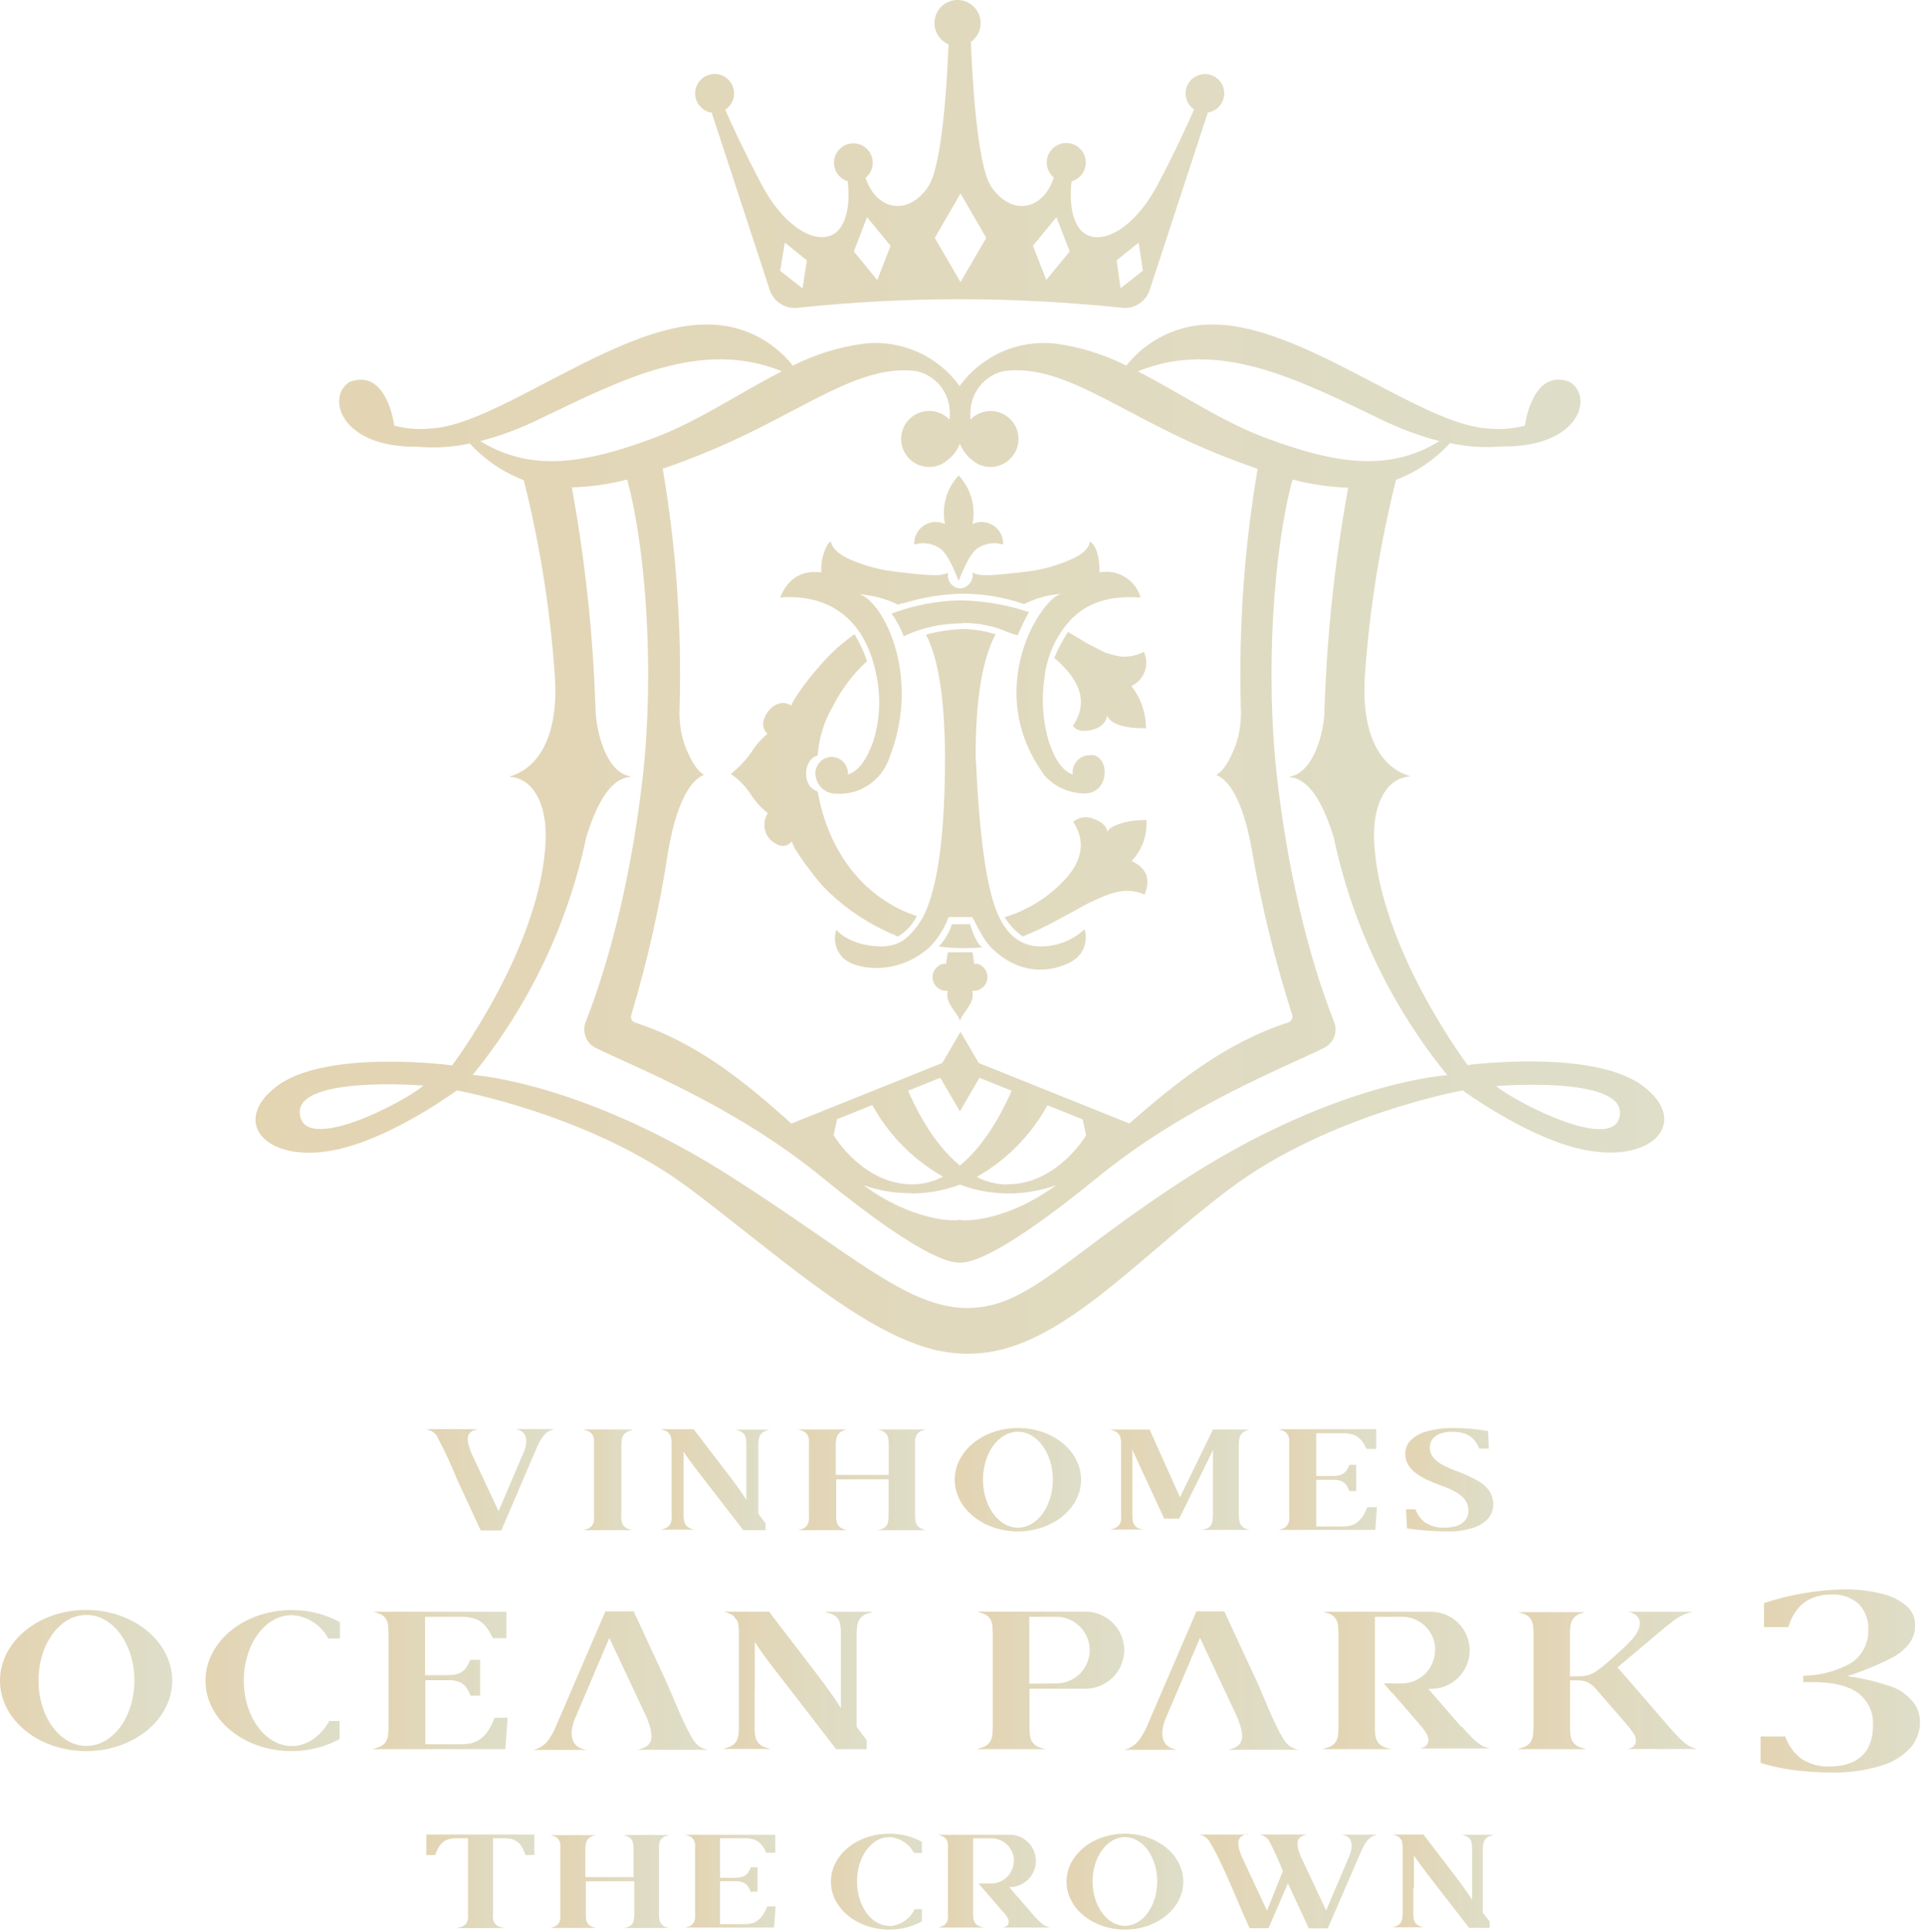 <svg width="281" height="282" viewBox="0 0 281 282" fill="none" xmlns="http://www.w3.org/2000/svg">
<g clip-path="url(#clip0_984_30)">
<path fill-rule="evenodd" clip-rule="evenodd" d="M66.62 281.44H73.62C73.441 281.411 73.264 281.371 73.09 281.32C72.898 281.264 72.716 281.18 72.55 281.07C72.399 280.966 72.27 280.833 72.17 280.68C72.064 280.492 71.996 280.285 71.97 280.07C71.945 279.771 71.945 279.47 71.97 279.17V268.33H73.3C73.634 268.32 73.969 268.337 74.3 268.38C74.533 268.402 74.762 268.456 74.98 268.54C75.172 268.616 75.354 268.717 75.52 268.84C75.694 268.975 75.851 269.129 75.99 269.3C76.139 269.499 76.267 269.714 76.37 269.94C76.5 270.22 76.61 270.5 76.71 270.78H78V267.78H62.23V270.78H63.53C63.62 270.52 63.73 270.25 63.85 269.99C64.005 269.638 64.222 269.316 64.49 269.04C64.751 268.79 65.066 268.602 65.41 268.49C65.869 268.367 66.345 268.313 66.82 268.33H68.31V279.17C68.33 279.466 68.33 279.764 68.31 280.06C68.279 280.326 68.183 280.58 68.03 280.8C67.85 281.014 67.615 281.173 67.35 281.26C67.125 281.337 66.894 281.393 66.66 281.43L66.62 281.44Z" fill="url(#paint0_linear_984_30)"/>
<path fill-rule="evenodd" clip-rule="evenodd" d="M97.61 267.86H91C91.308 267.925 91.602 268.044 91.87 268.21C92.114 268.373 92.291 268.618 92.37 268.9C92.462 269.3 92.499 269.71 92.48 270.12V274H85.45V270.13C85.433 269.709 85.477 269.288 85.58 268.88C85.682 268.609 85.863 268.376 86.1 268.21C86.366 268.051 86.657 267.936 86.96 267.87V267.87H80.33C80.541 267.917 80.749 267.98 80.95 268.06C81.191 268.154 81.4 268.317 81.549 268.529C81.698 268.74 81.782 268.991 81.79 269.25C81.805 269.54 81.805 269.83 81.79 270.12V279.18C81.81 279.473 81.81 279.767 81.79 280.06C81.76 280.312 81.675 280.555 81.54 280.77C81.387 280.982 81.175 281.146 80.93 281.24C80.734 281.312 80.533 281.372 80.33 281.42V281.42H87C86.85 281.387 86.703 281.344 86.56 281.29C86.357 281.229 86.167 281.131 86 281C85.851 280.872 85.735 280.711 85.66 280.53C85.578 280.333 85.531 280.123 85.52 279.91C85.52 279.67 85.52 279.43 85.52 279.19V274.61H92.58V279.19C92.599 279.626 92.561 280.063 92.47 280.49C92.381 280.748 92.209 280.97 91.98 281.12C91.707 281.274 91.409 281.379 91.1 281.43V281.43H97.68C97.373 281.372 97.079 281.26 96.81 281.1C96.569 280.927 96.391 280.682 96.3 280.4C96.217 280.002 96.183 279.596 96.2 279.19V270.14C96.18 269.844 96.18 269.546 96.2 269.25C96.225 269.037 96.29 268.83 96.39 268.64C96.513 268.406 96.71 268.22 96.95 268.11C97.171 268.009 97.403 267.932 97.64 267.88L97.61 267.86Z" fill="url(#paint1_linear_984_30)"/>
<path fill-rule="evenodd" clip-rule="evenodd" d="M113.12 267.82H100C100.208 267.867 100.412 267.93 100.61 268.01C100.848 268.111 101.055 268.273 101.21 268.48C101.355 268.694 101.441 268.942 101.46 269.2C101.475 269.49 101.475 269.78 101.46 270.07V279.13C101.48 279.423 101.48 279.717 101.46 280.01C101.436 280.261 101.35 280.501 101.21 280.71C101.062 280.93 100.849 281.098 100.6 281.19C100.407 281.261 100.21 281.321 100.01 281.37V281.37H113L113.22 278.27H112C111.89 278.562 111.76 278.846 111.61 279.12C111.484 279.353 111.337 279.574 111.17 279.78C111.025 279.96 110.86 280.125 110.68 280.27C110.499 280.416 110.301 280.541 110.09 280.64C109.869 280.73 109.637 280.791 109.4 280.82C109.108 280.857 108.814 280.873 108.52 280.87H105.11V274.6H107.33C107.711 274.585 108.091 274.643 108.45 274.77C108.741 274.889 108.994 275.087 109.18 275.34C109.347 275.585 109.481 275.851 109.58 276.13H110.58V272.58H109.58C109.481 272.869 109.339 273.142 109.16 273.39C108.971 273.641 108.714 273.832 108.42 273.94C108.069 274.059 107.7 274.113 107.33 274.1H105.11V268.33H108.53C109.1 268.3 109.67 268.378 110.21 268.56C110.545 268.714 110.848 268.931 111.1 269.2C111.404 269.578 111.656 269.995 111.85 270.44H113.17V267.82H113.12Z" fill="url(#paint2_linear_984_30)"/>
<path fill-rule="evenodd" clip-rule="evenodd" d="M164.21 267.66C159.5 267.66 155.69 270.78 155.69 274.66C155.69 278.54 159.5 281.66 164.21 281.66C168.92 281.66 172.73 278.54 172.73 274.66C172.73 270.78 168.92 267.66 164.21 267.66ZM164.21 268.16C161.61 268.16 159.49 271.06 159.49 274.63C159.49 278.2 161.61 281.11 164.21 281.11C166.81 281.11 168.92 278.21 168.92 274.63C168.92 271.05 166.81 268.16 164.21 268.16Z" fill="url(#paint3_linear_984_30)"/>
<path fill-rule="evenodd" clip-rule="evenodd" d="M129.81 281.11C127.21 281.11 125.1 278.21 125.1 274.63C125.1 271.05 127.21 268.16 129.81 268.16C130.561 268.198 131.289 268.431 131.922 268.836C132.555 269.241 133.071 269.804 133.42 270.47H134.58V268.85C133.117 268.054 131.475 267.644 129.81 267.66C125.1 267.66 121.29 270.78 121.29 274.66C121.29 278.54 125.1 281.66 129.81 281.66C131.475 281.671 133.115 281.262 134.58 280.47V278.68H133.52C133.179 279.387 132.655 279.989 132.003 280.425C131.35 280.861 130.593 281.115 129.81 281.16V281.11Z" fill="url(#paint4_linear_984_30)"/>
<path fill-rule="evenodd" clip-rule="evenodd" d="M150.6 279.25L147.3 275.45H147.59C148.568 275.4 149.489 274.976 150.164 274.266C150.839 273.556 151.215 272.614 151.215 271.635C151.215 270.656 150.839 269.714 150.164 269.004C149.489 268.294 148.568 267.87 147.59 267.82H136.91C137.121 267.868 137.328 267.932 137.53 268.01C137.766 268.114 137.973 268.276 138.13 268.48C138.272 268.695 138.354 268.943 138.37 269.2C138.385 269.49 138.385 269.78 138.37 270.07V279.13C138.39 279.423 138.39 279.717 138.37 280.01C138.349 280.264 138.263 280.509 138.12 280.72C137.971 280.937 137.758 281.101 137.51 281.19C137.317 281.262 137.12 281.322 136.92 281.37V281.37H143.73C143.491 281.337 143.256 281.277 143.03 281.19C142.804 281.117 142.6 280.986 142.44 280.81C142.276 280.639 142.165 280.423 142.12 280.19C142.053 279.838 142.026 279.479 142.04 279.12V268.34H144.72C145.263 268.339 145.797 268.473 146.275 268.73C146.753 268.986 147.161 269.357 147.46 269.81C147.748 270.23 147.93 270.714 147.99 271.22C148 271.36 148 271.5 147.99 271.64C147.989 272.204 147.843 272.759 147.567 273.251C147.29 273.743 146.892 274.156 146.41 274.45C145.894 274.771 145.298 274.94 144.69 274.94H142.85L143.66 275.88L145.28 277.75L145.81 278.36C146.14 278.74 146.48 279.13 146.81 279.53C146.955 279.705 147.073 279.9 147.16 280.11C147.219 280.253 147.25 280.406 147.25 280.56C147.249 280.681 147.22 280.801 147.164 280.908C147.109 281.016 147.028 281.109 146.93 281.18C146.775 281.272 146.606 281.336 146.43 281.37H153.3L152.81 281.21C152.581 281.116 152.366 280.992 152.17 280.84C151.926 280.65 151.695 280.443 151.48 280.22C151.16 279.9 150.85 279.55 150.55 279.22L150.6 279.25Z" fill="url(#paint5_linear_984_30)"/>
<path fill-rule="evenodd" clip-rule="evenodd" d="M206.4 275.65V270.83C206.86 271.56 207.4 272.27 207.92 272.97L208.25 273.41L214.45 281.41H217.45V280.48L216.45 279.18V270.1C216.438 269.737 216.472 269.374 216.55 269.02C216.602 268.776 216.719 268.551 216.89 268.37C217.037 268.23 217.21 268.122 217.4 268.05C217.583 267.978 217.77 267.918 217.96 267.87V267.82H213.4C213.602 267.865 213.8 267.929 213.99 268.01C214.185 268.086 214.362 268.202 214.51 268.35C214.667 268.532 214.771 268.753 214.81 268.99C214.877 269.343 214.904 269.701 214.89 270.06V277.31C214.55 276.78 214.2 276.26 213.83 275.75L213.24 274.91L211.94 273.2L207.78 267.78H203.29C203.601 267.84 203.899 267.955 204.17 268.12L204.26 268.19L204.64 268.68C204.64 268.68 204.64 268.76 204.64 268.81C204.727 269.204 204.764 269.607 204.75 270.01V279.1C204.753 279.391 204.737 279.682 204.7 279.97C204.671 280.219 204.586 280.459 204.45 280.67C204.299 280.885 204.086 281.049 203.84 281.14C203.646 281.221 203.445 281.285 203.24 281.33V281.33H207.82C207.512 281.275 207.217 281.164 206.95 281C206.705 280.836 206.519 280.598 206.42 280.32C206.328 279.92 206.291 279.51 206.31 279.1V275.57L206.4 275.65Z" fill="url(#paint6_linear_984_30)"/>
<path fill-rule="evenodd" clip-rule="evenodd" d="M182.09 267.79H175.09C175.357 267.846 175.613 267.944 175.85 268.08C176.117 268.247 176.343 268.473 176.51 268.74C178.41 271.74 180.78 277.95 182.41 281.46H185.17L188 274.9L191.05 281.48H193.82L198.82 269.95C199.023 269.507 199.274 269.088 199.57 268.7C199.784 268.433 200.049 268.212 200.35 268.05C200.576 267.939 200.814 267.855 201.06 267.8H195.76C196.119 267.825 196.464 267.945 196.76 268.15C197.61 268.81 197.32 270.21 196.91 271.06L193.58 278.87L189.87 270.97C189.74 270.62 189.6 270.25 189.5 269.88C189.44 269.628 189.41 269.369 189.41 269.11C189.401 268.913 189.444 268.718 189.533 268.543C189.623 268.368 189.756 268.218 189.92 268.11C190.199 267.934 190.513 267.822 190.84 267.78H183.84C184.108 267.833 184.365 267.931 184.6 268.07C184.873 268.234 185.102 268.46 185.27 268.73C186.01 270.155 186.677 271.617 187.27 273.11L184.95 278.89L181.21 270.89C181.069 270.534 180.949 270.17 180.85 269.8C180.79 269.548 180.76 269.289 180.76 269.03C180.752 268.835 180.794 268.641 180.882 268.466C180.969 268.291 181.099 268.141 181.26 268.03C181.542 267.852 181.859 267.74 182.19 267.7L182.09 267.79Z" fill="url(#paint7_linear_984_30)"/>
<path fill-rule="evenodd" clip-rule="evenodd" d="M206.63 220.32H205.24L205.39 223.09C206.32 223.24 207.25 223.34 208.19 223.41C209.13 223.48 210.32 223.54 211.39 223.54C212.631 223.566 213.868 223.387 215.05 223.01C215.931 222.752 216.719 222.245 217.32 221.55C217.802 220.934 218.037 220.16 217.98 219.38C217.952 218.77 217.766 218.177 217.44 217.66C217.028 217.096 216.508 216.62 215.91 216.26C214.978 215.709 213.997 215.243 212.98 214.87C212.138 214.573 211.32 214.216 210.53 213.8C210.024 213.539 209.575 213.178 209.21 212.74C208.912 212.343 208.741 211.866 208.72 211.37C208.691 210.884 208.84 210.404 209.14 210.02C209.463 209.65 209.881 209.377 210.35 209.23C210.884 209.065 211.441 208.987 212 209C212.624 208.985 213.246 209.076 213.84 209.27C214.348 209.452 214.801 209.758 215.16 210.16C215.491 210.543 215.755 210.979 215.94 211.45H217.34L217.21 208.88C216.39 208.74 215.57 208.63 214.75 208.56C213.93 208.49 213.05 208.45 212.2 208.45C210.877 208.426 209.557 208.591 208.28 208.94C207.357 209.164 206.515 209.642 205.85 210.32C205.594 210.602 205.4 210.935 205.279 211.297C205.159 211.658 205.115 212.041 205.15 212.42C205.164 212.899 205.298 213.367 205.54 213.78C205.808 214.213 206.145 214.598 206.54 214.92C207.037 215.308 207.574 215.643 208.14 215.92C208.84 216.26 209.56 216.55 210.29 216.82C211.074 217.088 211.833 217.422 212.56 217.82C213.062 218.097 213.504 218.471 213.86 218.92C214.162 219.345 214.332 219.849 214.35 220.37C214.398 220.915 214.237 221.459 213.9 221.89C213.57 222.293 213.128 222.589 212.63 222.74C212.074 222.914 211.493 222.998 210.91 222.99C209.9 223.043 208.898 222.785 208.04 222.25C207.39 221.751 206.894 221.078 206.61 220.31L206.63 220.32Z" fill="url(#paint8_linear_984_30)"/>
<path fill-rule="evenodd" clip-rule="evenodd" d="M92.3 208.66H85.13C85.356 208.71 85.577 208.78 85.79 208.87C86.051 208.968 86.278 209.143 86.44 209.37C86.591 209.601 86.684 209.865 86.71 210.14C86.71 210.45 86.71 210.77 86.71 211.08V220.9C86.732 221.233 86.732 221.567 86.71 221.9C86.687 222.169 86.594 222.428 86.44 222.65C86.28 222.889 86.049 223.071 85.78 223.17C85.572 223.25 85.358 223.313 85.14 223.36V223.36H92.3L91.82 223.22C91.603 223.145 91.4 223.034 91.22 222.89C91.055 222.752 90.925 222.577 90.84 222.38C90.758 222.162 90.711 221.932 90.7 221.7C90.685 221.443 90.685 221.186 90.7 220.93V211.13C90.695 210.795 90.719 210.461 90.77 210.13C90.806 209.881 90.902 209.644 91.05 209.44C91.201 209.23 91.404 209.065 91.64 208.96C91.865 208.861 92.1 208.784 92.34 208.73L92.3 208.66Z" fill="url(#paint9_linear_984_30)"/>
<path fill-rule="evenodd" clip-rule="evenodd" d="M135.2 208.66H128.07C128.425 208.716 128.765 208.841 129.07 209.03C129.332 209.209 129.523 209.475 129.61 209.78C129.71 210.212 129.75 210.657 129.73 211.1V215.29H122V211.1C121.982 210.646 122.029 210.191 122.14 209.75C122.253 209.455 122.452 209.201 122.71 209.02C122.994 208.848 123.305 208.726 123.63 208.66V208.66H116.5C116.728 208.713 116.952 208.783 117.17 208.87C117.429 208.978 117.653 209.155 117.82 209.38C117.976 209.612 118.066 209.881 118.08 210.16C118.1 210.473 118.1 210.787 118.08 211.1V220.9C118.102 221.233 118.102 221.567 118.08 221.9C118.048 222.167 117.956 222.424 117.81 222.65C117.648 222.887 117.418 223.068 117.15 223.17C116.938 223.248 116.721 223.312 116.5 223.36V223.36H123.67C123.511 223.327 123.354 223.284 123.2 223.23C122.979 223.156 122.773 223.045 122.59 222.9C122.431 222.759 122.305 222.585 122.22 222.39C122.135 222.172 122.084 221.943 122.07 221.71C122.07 221.46 122.07 221.2 122.07 220.94V215.94H129.71V220.94C129.732 221.414 129.688 221.888 129.58 222.35C129.488 222.628 129.305 222.868 129.06 223.03C128.747 223.195 128.409 223.31 128.06 223.37V223.37H135.19C134.856 223.306 134.537 223.181 134.25 223C133.984 222.82 133.787 222.556 133.69 222.25C133.598 221.82 133.562 221.379 133.58 220.94V211.15C133.558 210.817 133.558 210.483 133.58 210.15C133.607 209.915 133.679 209.688 133.79 209.48C133.924 209.233 134.135 209.037 134.39 208.92C134.635 208.811 134.889 208.724 135.15 208.66H135.2Z" fill="url(#paint10_linear_984_30)"/>
<path fill-rule="evenodd" clip-rule="evenodd" d="M200.86 208.62H186.61C186.838 208.673 187.062 208.744 187.28 208.83C187.534 208.942 187.754 209.118 187.92 209.34C188.083 209.569 188.176 209.84 188.19 210.12C188.19 210.43 188.19 210.74 188.19 211.06V220.86C188.212 221.193 188.212 221.527 188.19 221.86C188.167 222.129 188.074 222.388 187.92 222.61C187.76 222.849 187.529 223.031 187.26 223.13C187.052 223.21 186.838 223.273 186.62 223.32V223.32H200.76L201 220H199.6C199.47 220.31 199.33 220.63 199.17 220.93C199.032 221.179 198.875 221.416 198.7 221.64C198.541 221.831 198.364 222.005 198.17 222.16C197.975 222.321 197.76 222.456 197.53 222.56C197.289 222.656 197.037 222.723 196.78 222.76C196.465 222.805 196.148 222.825 195.83 222.82H192.14V216H194.54C194.954 215.981 195.367 216.039 195.76 216.17C196.069 216.31 196.338 216.527 196.54 216.8C196.721 217.063 196.865 217.349 196.97 217.65H197.97V213.82H196.97C196.863 214.13 196.711 214.423 196.52 214.69C196.316 214.96 196.038 215.165 195.72 215.28C195.34 215.407 194.94 215.465 194.54 215.45H192.14V209.21H195.84C196.457 209.177 197.075 209.262 197.66 209.46C198.038 209.622 198.378 209.861 198.66 210.16C198.986 210.567 199.258 211.014 199.47 211.49H200.9V208.66L200.86 208.62Z" fill="url(#paint11_linear_984_30)"/>
<path fill-rule="evenodd" clip-rule="evenodd" d="M148.59 208.44C143.5 208.44 139.37 211.82 139.37 215.99C139.37 220.16 143.5 223.54 148.59 223.54C153.68 223.54 157.81 220.16 157.81 215.99C157.81 211.82 153.68 208.44 148.59 208.44ZM148.59 208.99C145.77 208.99 143.49 212.12 143.49 215.99C143.49 219.86 145.77 222.99 148.59 222.99C151.41 222.99 153.69 219.85 153.69 215.99C153.69 212.13 151.4 208.99 148.59 208.99Z" fill="url(#paint12_linear_984_30)"/>
<path fill-rule="evenodd" clip-rule="evenodd" d="M177.06 212.72V214.78V220.89C177.074 221.285 177.047 221.68 176.98 222.07C176.945 222.32 176.841 222.556 176.68 222.75C176.533 222.922 176.343 223.053 176.13 223.13C175.909 223.211 175.681 223.275 175.45 223.32H182.45C182.094 223.257 181.754 223.125 181.45 222.93C181.183 222.724 180.999 222.43 180.93 222.1C180.857 221.708 180.823 221.309 180.83 220.91V211.07C180.812 210.625 180.859 210.181 180.97 209.75C181.069 209.456 181.262 209.203 181.52 209.03C181.803 208.857 182.114 208.735 182.44 208.67H177.06L172.25 218.55L167.81 208.67H162C162.354 208.733 162.693 208.862 163 209.05C163.255 209.223 163.445 209.477 163.54 209.77C163.628 210.16 163.665 210.56 163.65 210.96V211V220.86C163.67 221.173 163.67 221.487 163.65 221.8C163.629 222.076 163.536 222.341 163.38 222.57C163.207 222.791 162.98 222.964 162.72 223.07C162.508 223.152 162.291 223.218 162.07 223.27V223.27H167.01C166.659 223.244 166.317 223.153 166 223C165.733 222.817 165.53 222.555 165.42 222.25C165.32 221.824 165.279 221.387 165.3 220.95V211.59C165.45 211.96 165.61 212.32 165.78 212.68L169.95 221.68H172.13L176.08 213.68L176.84 212.13C176.92 211.96 177 211.78 177.07 211.61V212.75L177.06 212.72Z" fill="url(#paint13_linear_984_30)"/>
<path fill-rule="evenodd" clip-rule="evenodd" d="M99.78 217.09V211.87C100.28 212.66 100.85 213.44 101.42 214.19L101.79 214.67L108.5 223.36H111.76V222.36L110.69 220.95V211.09C110.678 210.701 110.712 210.311 110.79 209.93C110.849 209.666 110.981 209.423 111.17 209.23C111.324 209.077 111.508 208.958 111.71 208.88C111.913 208.801 112.12 208.734 112.33 208.68V208.68H107.33C107.553 208.722 107.771 208.79 107.98 208.88C108.188 208.962 108.376 209.088 108.53 209.25C108.709 209.441 108.827 209.681 108.87 209.94C108.937 210.319 108.964 210.705 108.95 211.09V218.94C108.59 218.37 108.2 217.8 107.81 217.25L107.16 216.35L105.76 214.5L101.26 208.63H96.47C96.802 208.699 97.12 208.824 97.41 209L97.52 209.08L97.92 209.6C97.924 209.65 97.924 209.7 97.92 209.75C98.02 210.172 98.06 210.606 98.04 211.04V220.88C98.06 221.193 98.06 221.507 98.04 221.82C98.016 222.092 97.923 222.353 97.77 222.58C97.604 222.81 97.375 222.988 97.11 223.09C96.902 223.173 96.688 223.24 96.47 223.29V223.29H101.41C101.078 223.231 100.759 223.113 100.47 222.94C100.203 222.765 100.006 222.504 99.91 222.2C99.802 221.769 99.758 221.324 99.78 220.88V217.06V217.09Z" fill="url(#paint14_linear_984_30)"/>
<path fill-rule="evenodd" clip-rule="evenodd" d="M66.88 216.28L70.17 223.4H73.17L78.53 210.92C78.756 210.443 79.031 209.991 79.35 209.57C79.577 209.279 79.863 209.041 80.19 208.87C80.433 208.745 80.692 208.654 80.96 208.6V208.6H75.22C75.579 208.65 75.922 208.783 76.22 208.99C77.14 209.7 76.83 211.22 76.38 212.13L72.78 220.59L68.78 212.04C68.64 211.66 68.49 211.26 68.38 210.85C68.317 210.581 68.283 210.306 68.28 210.03C68.274 209.82 68.322 209.612 68.418 209.425C68.514 209.238 68.656 209.078 68.83 208.96C69.136 208.776 69.476 208.657 69.83 208.61H62.23C62.521 208.675 62.801 208.783 63.06 208.93C63.349 209.107 63.595 209.346 63.78 209.63C64.925 211.79 65.953 214.01 66.86 216.28H66.88Z" fill="url(#paint15_linear_984_30)"/>
<path fill-rule="evenodd" clip-rule="evenodd" d="M142.7 235.27C143.01 235.344 143.314 235.441 143.61 235.56C143.967 235.7 144.276 235.94 144.5 236.25C144.707 236.568 144.83 236.932 144.86 237.31C144.86 237.73 144.92 238.16 144.92 238.59V252C144.922 252.434 144.898 252.868 144.85 253.3C144.806 253.658 144.679 254 144.48 254.3C144.257 254.618 143.943 254.862 143.58 255C143.294 255.111 142.999 255.201 142.7 255.27V255.32H152.75C152.409 255.266 152.074 255.179 151.75 255.06C151.417 254.945 151.115 254.753 150.87 254.5C150.629 254.244 150.466 253.925 150.4 253.58C150.3 253.06 150.259 252.53 150.28 252V246.5H158.48C159.97 246.495 161.397 245.901 162.452 244.849C163.506 243.796 164.102 242.37 164.11 240.88V240.88C164.105 239.388 163.51 237.96 162.455 236.905C161.401 235.85 159.972 235.255 158.48 235.25H142.7V235.27ZM150.25 245.76V236H154.2C155.491 236.003 156.728 236.517 157.641 237.429C158.553 238.342 159.067 239.579 159.07 240.87V240.87C159.065 242.159 158.55 243.394 157.637 244.304C156.725 245.215 155.489 245.727 154.2 245.73L150.25 245.76Z" fill="url(#paint16_linear_984_30)"/>
<path fill-rule="evenodd" clip-rule="evenodd" d="M247 235.33V235.27H237.63C237.984 235.323 238.324 235.445 238.63 235.63C238.856 235.763 239.044 235.953 239.174 236.181C239.303 236.409 239.371 236.668 239.37 236.93C239.365 237.383 239.245 237.827 239.02 238.22C238.713 238.743 238.34 239.223 237.91 239.65C237.15 240.46 236.27 241.23 235.43 241.97C234.694 242.653 233.919 243.294 233.11 243.89C232.71 244.169 232.268 244.382 231.8 244.52C231.264 244.655 230.712 244.716 230.16 244.7H229.16V238.64C229.149 238.168 229.18 237.697 229.25 237.23C229.306 236.894 229.432 236.574 229.62 236.29C229.83 236.018 230.101 235.799 230.41 235.65C230.729 235.5 231.065 235.389 231.41 235.32V235.32H221.63C221.943 235.394 222.251 235.491 222.55 235.61C222.903 235.752 223.208 235.991 223.43 236.3C223.641 236.616 223.765 236.981 223.79 237.36C223.835 237.785 223.855 238.213 223.85 238.64V252C223.857 252.434 223.833 252.869 223.78 253.3C223.736 253.658 223.609 254 223.41 254.3C223.187 254.618 222.873 254.862 222.51 255C222.224 255.111 221.929 255.201 221.63 255.27V255.32H231.41V255.27C231.189 255.222 230.972 255.158 230.76 255.08C230.459 254.984 230.178 254.835 229.93 254.64C229.716 254.449 229.545 254.213 229.43 253.95C229.314 253.653 229.247 253.339 229.23 253.02C229.193 252.671 229.177 252.321 229.18 251.97V245.28H230.18C230.641 245.262 231.102 245.326 231.54 245.47C231.909 245.618 232.247 245.832 232.54 246.1C232.9 246.441 233.235 246.809 233.54 247.2L236.71 250.85C237.2 251.42 237.71 251.99 238.16 252.59C238.368 252.851 238.543 253.136 238.68 253.44C238.76 253.654 238.801 253.881 238.8 254.11C238.802 254.287 238.761 254.462 238.679 254.619C238.597 254.776 238.477 254.911 238.33 255.01C238.11 255.156 237.861 255.255 237.6 255.3H247.73C247.485 255.237 247.244 255.156 247.01 255.06C246.669 254.926 246.35 254.744 246.06 254.52C245.704 254.243 245.369 253.939 245.06 253.61C244.58 253.13 244.12 252.61 243.68 252.11L236.11 243.38L242.73 237.82C243.33 237.32 243.96 236.82 244.61 236.35C245.044 236.046 245.51 235.791 246 235.59C246.325 235.471 246.66 235.377 247 235.31V235.33Z" fill="url(#paint17_linear_984_30)"/>
<path fill-rule="evenodd" clip-rule="evenodd" d="M73.94 235.27H54.5C54.81 235.343 55.115 235.44 55.41 235.56C55.767 235.7 56.075 235.94 56.3 236.25C56.511 236.566 56.635 236.931 56.66 237.31C56.66 237.73 56.72 238.16 56.72 238.59V252C56.727 252.434 56.703 252.869 56.65 253.3C56.606 253.658 56.479 254 56.28 254.3C56.057 254.618 55.743 254.862 55.38 255C55.093 255.111 54.799 255.201 54.5 255.27V255.32H73.78L74.1 250.74H72.21C72.039 251.17 71.846 251.591 71.63 252C71.445 252.351 71.231 252.685 70.99 253C70.776 253.264 70.534 253.506 70.27 253.72C70 253.936 69.705 254.117 69.39 254.26C69.07 254.393 68.734 254.484 68.39 254.53C67.96 254.592 67.525 254.619 67.09 254.61H62.09V245.26H65.36C65.924 245.234 66.487 245.316 67.02 245.5C67.445 245.681 67.811 245.975 68.08 246.35C68.33 246.707 68.528 247.098 68.67 247.51H70.09V242.28H68.63C68.488 242.705 68.282 243.106 68.02 243.47C67.741 243.84 67.363 244.124 66.93 244.29C66.41 244.456 65.866 244.534 65.32 244.52H62.05V236H67.05C67.888 235.96 68.726 236.079 69.52 236.35C70.017 236.574 70.463 236.897 70.83 237.3C71.278 237.854 71.648 238.466 71.93 239.12H73.93V235.26L73.94 235.27Z" fill="url(#paint18_linear_984_30)"/>
<path fill-rule="evenodd" clip-rule="evenodd" d="M12.57 235C5.63 235 0 239.63 0 245.32C0 251.01 5.63 255.61 12.57 255.61C19.51 255.61 25.14 251 25.14 245.32C25.14 239.64 19.51 235 12.57 235ZM12.57 235.74C8.73 235.74 5.62 240.02 5.62 245.3C5.62 250.58 8.73 254.85 12.62 254.85C16.51 254.85 19.62 250.57 19.62 245.3C19.62 240.03 16.51 235.74 12.67 235.74H12.57Z" fill="url(#paint19_linear_984_30)"/>
<path fill-rule="evenodd" clip-rule="evenodd" d="M42.59 254.87C38.75 254.87 35.59 250.59 35.59 245.32C35.59 240.05 38.7 235.76 42.59 235.76C43.697 235.821 44.77 236.166 45.703 236.764C46.637 237.361 47.401 238.19 47.92 239.17H49.62V236.78C47.472 235.613 45.064 235.008 42.62 235.02C35.65 235 30 239.63 30 245.32C30 251.01 35.63 255.61 42.57 255.61C45.014 255.622 47.422 255.017 49.57 253.85V251.21H48.07C46.79 253.44 44.82 254.87 42.59 254.87Z" fill="url(#paint20_linear_984_30)"/>
<path fill-rule="evenodd" clip-rule="evenodd" d="M213.36 252.13L208.5 246.52H208.92C210.409 246.515 211.835 245.921 212.888 244.868C213.941 243.815 214.535 242.389 214.54 240.9C214.535 239.41 213.941 237.983 212.889 236.928C211.836 235.874 210.41 235.278 208.92 235.27H193.17C193.48 235.344 193.784 235.441 194.08 235.56C194.433 235.702 194.738 235.941 194.96 236.25C195.171 236.566 195.295 236.931 195.32 237.31C195.365 237.735 195.385 238.163 195.38 238.59V252C195.387 252.434 195.363 252.869 195.31 253.3C195.274 253.658 195.15 254.001 194.95 254.3C194.727 254.618 194.413 254.862 194.05 255C193.764 255.111 193.469 255.201 193.17 255.27V255.32H203.17C202.829 255.265 202.494 255.178 202.17 255.06C201.837 254.945 201.535 254.753 201.29 254.5C201.049 254.244 200.886 253.925 200.82 253.58C200.72 253.06 200.679 252.53 200.7 252V236H204.65C205.45 236.001 206.238 236.199 206.944 236.575C207.65 236.952 208.253 237.496 208.7 238.16C209.114 238.789 209.381 239.503 209.48 240.25C209.495 240.456 209.495 240.664 209.48 240.87C209.478 241.702 209.263 242.519 208.855 243.244C208.447 243.969 207.86 244.577 207.15 245.01C206.387 245.483 205.507 245.733 204.61 245.73H202L203.19 247.12H203.25L205.65 249.88L206.42 250.77C206.91 251.34 207.42 251.91 207.87 252.51C208.078 252.771 208.253 253.056 208.39 253.36C208.47 253.574 208.511 253.801 208.51 254.03C208.512 254.207 208.471 254.382 208.389 254.539C208.306 254.696 208.187 254.831 208.04 254.93C207.82 255.076 207.571 255.175 207.31 255.22V255.22H217.44C217.195 255.157 216.954 255.076 216.72 254.98C216.379 254.846 216.06 254.664 215.77 254.44C215.414 254.163 215.079 253.859 214.77 253.53C214.29 253.05 213.83 252.53 213.39 252.03L213.36 252.13Z" fill="url(#paint21_linear_984_30)"/>
<path fill-rule="evenodd" clip-rule="evenodd" d="M110.18 246.81V239.67C110.86 240.75 111.64 241.81 112.42 242.83L112.91 243.48L122.06 255.33H126.51V254L125.05 252.07V238.62C125.032 238.086 125.079 237.552 125.19 237.03C125.27 236.673 125.446 236.344 125.7 236.08C125.914 235.875 126.165 235.712 126.44 235.6C126.714 235.496 126.995 235.409 127.28 235.34V235.27H120.54V235.33C120.841 235.395 121.135 235.485 121.42 235.6C121.707 235.713 121.967 235.887 122.18 236.11C122.414 236.372 122.57 236.694 122.63 237.04C122.725 237.561 122.765 238.091 122.75 238.62V249.32C122.25 248.54 121.75 247.77 121.19 247.02L120.31 245.79L118.4 243.26L112.26 235.26H105.64C106.1 235.354 106.539 235.526 106.94 235.77L107.07 235.87L107.63 236.59L107.7 236.78C107.828 237.361 107.882 237.956 107.86 238.55V252C107.867 252.428 107.844 252.856 107.79 253.28C107.74 253.636 107.614 253.977 107.42 254.28C107.196 254.591 106.887 254.83 106.53 254.97C106.239 255.081 105.942 255.175 105.64 255.25V255.3H112.39V255.25C111.936 255.166 111.499 255.003 111.1 254.77C110.742 254.529 110.472 254.178 110.33 253.77C110.193 253.18 110.136 252.575 110.16 251.97V246.76L110.18 246.81Z" fill="url(#paint22_linear_984_30)"/>
<path fill-rule="evenodd" clip-rule="evenodd" d="M257.47 237.5H261.06C261.313 236.575 261.745 235.709 262.33 234.95C262.926 234.186 263.712 233.593 264.61 233.23C265.465 232.901 266.374 232.738 267.29 232.75C268.745 232.664 270.177 233.14 271.29 234.08C271.785 234.592 272.168 235.201 272.414 235.869C272.66 236.537 272.765 237.249 272.72 237.96C272.748 238.953 272.507 239.935 272.023 240.803C271.539 241.671 270.83 242.392 269.97 242.89C267.89 243.995 265.575 244.584 263.22 244.61V245.54H264.64C266.76 245.54 269.32 245.8 271.12 247.05C271.876 247.591 272.483 248.315 272.884 249.155C273.284 249.994 273.465 250.921 273.41 251.85C273.41 255.94 270.99 257.85 267.03 257.85C265.561 257.904 264.113 257.495 262.89 256.68C261.836 255.854 261.042 254.744 260.6 253.48H257V257.33C258.471 257.783 259.976 258.117 261.5 258.33C263.442 258.598 265.4 258.732 267.36 258.73C269.818 258.784 272.268 258.446 274.62 257.73C276.264 257.257 277.747 256.344 278.91 255.09C279.797 254.055 280.28 252.733 280.27 251.37C280.287 250.31 279.933 249.277 279.27 248.45C278.525 247.524 277.564 246.795 276.47 246.33C274.26 245.532 271.97 244.975 269.64 244.67C271.98 243.927 274.252 242.984 276.43 241.85C277.352 241.339 278.153 240.637 278.78 239.79C279.31 239.024 279.583 238.11 279.56 237.18C279.568 236.674 279.468 236.172 279.266 235.708C279.064 235.244 278.765 234.829 278.39 234.49C277.353 233.596 276.114 232.968 274.78 232.66C272.93 232.195 271.027 231.974 269.12 232C265.169 232.084 261.252 232.758 257.5 234V237.56L257.47 237.5Z" fill="url(#paint23_linear_984_30)"/>
<path fill-rule="evenodd" clip-rule="evenodd" d="M97 244.92L92.5 235.21H88.37L81.06 252.21C80.771 252.865 80.416 253.488 80 254.07C79.681 254.475 79.287 254.814 78.84 255.07C78.523 255.231 78.187 255.352 77.84 255.43H85.66C85.157 255.37 84.676 255.188 84.26 254.9C83 253.9 83.43 251.9 84.04 250.61L88.95 239.09L94.42 250.74C94.61 251.26 94.82 251.81 94.96 252.36C95.048 252.727 95.092 253.103 95.09 253.48C95.101 253.765 95.038 254.047 94.909 254.301C94.779 254.555 94.587 254.771 94.35 254.93C93.937 255.19 93.473 255.357 92.99 255.42H103.34C102.947 255.339 102.569 255.197 102.22 255C101.812 254.751 101.469 254.408 101.22 254C99.7 251.59 98.31 247.73 97.02 244.94L97 244.92Z" fill="url(#paint24_linear_984_30)"/>
<path fill-rule="evenodd" clip-rule="evenodd" d="M183.22 244.92L178.72 235.21H174.64L167.33 252.21C167.025 252.863 166.653 253.483 166.22 254.06C165.901 254.465 165.507 254.804 165.06 255.06C164.744 255.223 164.407 255.344 164.06 255.42H171.88C171.377 255.36 170.896 255.178 170.48 254.89C169.22 253.89 169.65 251.89 170.26 250.6L175.17 239.08L180.64 250.73C180.83 251.25 181.04 251.8 181.18 252.35C181.271 252.716 181.318 253.092 181.32 253.47C181.329 253.755 181.264 254.038 181.133 254.292C181.002 254.546 180.808 254.762 180.57 254.92C180.157 255.18 179.693 255.347 179.21 255.41H189.56C189.167 255.329 188.789 255.187 188.44 254.99C188.032 254.741 187.689 254.398 187.44 253.99C185.92 251.58 184.53 247.72 183.24 244.93L183.22 244.92Z" fill="url(#paint25_linear_984_30)"/>
<path d="M103.88 16.41L112.36 42.32C112.635 43.157 113.19 43.873 113.931 44.349C114.672 44.824 115.555 45.029 116.43 44.93C132.163 43.264 148.027 43.264 163.76 44.93C164.636 45.029 165.52 44.822 166.261 44.345C167.003 43.867 167.557 43.149 167.83 42.31L176.31 16.42C176.96 16.321 177.555 15.999 177.992 15.508C178.43 15.017 178.682 14.389 178.705 13.732C178.728 13.075 178.521 12.43 178.119 11.91C177.718 11.389 177.147 11.025 176.506 10.881C175.864 10.736 175.193 10.821 174.607 11.119C174.021 11.418 173.558 11.911 173.297 12.515C173.037 13.119 172.996 13.794 173.181 14.425C173.365 15.056 173.765 15.602 174.31 15.97C173.37 18.12 171.54 22.15 168.95 27.03C165.19 34.09 159.89 36.21 157.66 33.47C156.11 31.57 156.22 28.31 156.42 26.47C157.034 26.298 157.572 25.925 157.948 25.411C158.325 24.897 158.518 24.271 158.498 23.634C158.477 22.997 158.244 22.386 157.835 21.897C157.426 21.408 156.865 21.071 156.241 20.939C155.618 20.806 154.968 20.887 154.396 21.167C153.823 21.447 153.362 21.911 153.084 22.485C152.806 23.058 152.729 23.708 152.864 24.331C152.999 24.954 153.339 25.513 153.83 25.92C152.31 30.64 147.73 31.65 144.72 27.3C142.51 24.11 141.88 9.88 141.72 6.12C142.33 5.69 142.779 5.069 142.998 4.355C143.216 3.642 143.192 2.876 142.929 2.177C142.665 1.479 142.177 0.888 141.541 0.497C140.906 0.106 140.158 -0.063 139.416 0.017C138.674 0.096 137.979 0.42 137.441 0.937C136.903 1.454 136.551 2.135 136.442 2.874C136.333 3.612 136.472 4.366 136.837 5.017C137.202 5.668 137.773 6.179 138.46 6.47C138.3 10.68 137.64 24.2 135.46 27.3C132.46 31.64 127.89 30.64 126.36 25.95C126.748 25.638 127.045 25.227 127.221 24.762C127.397 24.296 127.445 23.791 127.36 23.3C127.279 22.802 127.067 22.334 126.744 21.946C126.422 21.558 126.001 21.263 125.527 21.091C125.052 20.92 124.54 20.879 124.044 20.972C123.548 21.065 123.086 21.29 122.705 21.622C122.325 21.953 122.041 22.381 121.881 22.86C121.722 23.339 121.694 23.852 121.799 24.345C121.905 24.839 122.14 25.295 122.481 25.667C122.823 26.039 123.257 26.313 123.74 26.46C123.95 28.27 124.06 31.55 122.5 33.46C120.27 36.2 114.97 34.08 111.22 27.02C108.63 22.15 106.8 18.13 105.86 16.02C106.416 15.659 106.829 15.116 107.027 14.483C107.224 13.85 107.194 13.168 106.941 12.555C106.688 11.941 106.229 11.436 105.643 11.126C105.057 10.816 104.381 10.721 103.732 10.857C103.083 10.994 102.502 11.353 102.09 11.872C101.678 12.392 101.461 13.039 101.476 13.702C101.491 14.365 101.738 15.002 102.173 15.502C102.609 16.002 103.206 16.334 103.86 16.44L103.88 16.41ZM166.21 35.41L166.83 39.51L163.57 42.08L163 38L166.21 35.41ZM154.21 31.7L156.15 36.7L152.73 40.87L150.79 35.87L154.21 31.7ZM140.21 28.25L143.97 34.72L140.21 41.18L136.45 34.72L140.21 28.25ZM126.56 31.7L130 35.88L128.06 40.88L124.64 36.71L126.56 31.7ZM114.56 35.41L117.78 38L117.15 42.1L113.89 39.53L114.56 35.41ZM239.75 158.46C232.46 153.08 214.23 155.46 214.23 155.46C214.23 155.46 201.16 138.11 200.58 122.55C200.39 117.19 202.5 113.55 205.78 113.35V113.27C201.5 112.04 198.69 107.18 199.23 98.73C199.895 89.05 201.421 79.449 203.79 70.04C206.798 68.897 209.494 67.06 211.66 64.68C214.147 65.225 216.704 65.387 219.24 65.16C230.49 65.34 232.69 57.98 229.16 55.76C224.09 53.82 222.8 60.76 222.59 62.13C220.827 62.594 218.993 62.733 217.18 62.54C207.45 62.02 190.1 47.37 177.11 47.37C174.675 47.321 172.262 47.837 170.06 48.878C167.858 49.919 165.927 51.457 164.42 53.37C161.175 51.734 157.681 50.649 154.08 50.16C151.407 49.857 148.702 50.271 146.241 51.358C143.781 52.446 141.655 54.169 140.08 56.35V56.35C138.505 54.169 136.379 52.446 133.919 51.358C131.458 50.271 128.753 49.857 126.08 50.16C122.479 50.647 118.984 51.732 115.74 53.37C114.23 51.458 112.297 49.921 110.094 48.88C107.891 47.839 105.476 47.322 103.04 47.37C90.04 47.37 72.7 62.02 62.97 62.54C61.157 62.733 59.323 62.594 57.56 62.13C57.36 60.78 56.06 53.82 51 55.76C47.55 58 49.74 65.39 61 65.21C63.536 65.437 66.093 65.275 68.58 64.73C70.752 67.108 73.451 68.944 76.46 70.09C78.821 79.5 80.34 89.101 81 98.78C81.55 107.23 78.73 112.09 74.46 113.32V113.4C77.74 113.62 79.85 117.24 79.65 122.6C79.08 138.16 66 155.51 66 155.51C66 155.51 47.76 153.08 40.47 158.51C33.18 163.94 39.28 170.51 50.37 167.51C58.18 165.42 66.69 159.17 66.69 159.17C66.69 159.17 86.14 162.65 100.56 173.41C112.83 182.58 125.39 194.26 136.24 196.98C137.875 197.39 139.554 197.599 141.24 197.6V197.6C142.926 197.599 144.605 197.39 146.24 196.98C157.09 194.26 167.38 182.58 179.66 173.41C194.07 162.65 213.52 159.17 213.52 159.17C213.52 159.17 222.03 165.42 229.85 167.51C241 170.46 247.05 163.84 239.75 158.46ZM43.75 162.46C43.46 156.97 61.81 158.46 61.81 158.46C58.84 161 44.09 168.59 43.77 162.49L43.75 162.46ZM201.55 61.2C204.295 62.55 207.17 63.619 210.13 64.39C202.87 68.83 195.28 67.86 184.62 63.87C178.19 61.45 172.22 57.33 166.1 54.21C177.94 49.37 189.58 55.46 201.55 61.2ZM133.92 54.2C135.272 54.537 136.472 55.317 137.329 56.415C138.186 57.514 138.651 58.867 138.65 60.26C138.658 60.594 138.642 60.928 138.6 61.26C138.053 60.684 137.35 60.279 136.576 60.096C135.803 59.913 134.993 59.959 134.245 60.229C133.497 60.498 132.844 60.98 132.366 61.615C131.888 62.25 131.605 63.011 131.552 63.804C131.5 64.597 131.679 65.388 132.069 66.081C132.458 66.773 133.041 67.338 133.747 67.704C134.452 68.071 135.249 68.224 136.039 68.145C136.83 68.067 137.581 67.759 138.2 67.26C139.061 66.623 139.726 65.757 140.12 64.76C140.507 65.76 141.173 66.628 142.04 67.26C142.752 67.841 143.642 68.158 144.56 68.16C145.182 68.164 145.797 68.026 146.357 67.757C146.918 67.488 147.41 67.094 147.795 66.607C148.181 66.119 148.45 65.549 148.583 64.942C148.715 64.334 148.707 63.704 148.56 63.1C148.385 62.392 148.023 61.744 147.512 61.223C147.002 60.702 146.361 60.328 145.656 60.139C144.951 59.95 144.209 59.953 143.506 60.149C142.803 60.344 142.166 60.725 141.66 61.25C141.644 60.917 141.644 60.583 141.66 60.25C141.664 58.858 142.131 57.507 142.987 56.41C143.844 55.313 145.041 54.532 146.39 54.19C155.02 52.95 163.09 60.1 176.39 65.69C179.03 66.81 181.39 67.69 183.58 68.43C181.619 79.988 180.799 91.711 181.13 103.43C181.213 105.213 180.969 106.996 180.41 108.69C179.86 110.13 178.9 112.33 177.61 113.08V113.15C180.7 114.46 182.18 120.83 182.73 124.02C184.133 132.194 186.104 140.26 188.63 148.16C188.696 148.378 188.675 148.612 188.57 148.814C188.465 149.016 188.286 149.169 188.07 149.24C178.78 152.24 171.51 158.17 164.86 163.99L142.86 155.16L140.21 150.61L137.55 155.16L115.53 164C109 158.17 102 152.29 92.7 149.26C92.485 149.191 92.305 149.04 92.201 148.84C92.096 148.64 92.074 148.406 92.14 148.19C94.519 140.264 96.337 132.181 97.58 124C98.14 120.81 99.58 114.44 102.71 113.13V113.06C101.42 112.31 100.47 110.11 99.92 108.67C99.356 106.977 99.111 105.193 99.2 103.41C99.534 91.691 98.71 79.967 96.74 68.41C98.91 67.69 101.29 66.79 103.93 65.67C117.22 60.1 125.29 53 133.92 54.19V54.2ZM137.65 171.76C136.303 172.467 134.811 172.851 133.29 172.88C125.94 172.95 121.69 165.7 121.69 165.7L122.19 163.37L127.33 161.3C129.734 165.673 133.308 169.291 137.65 171.75V171.76ZM132.56 159.21L137.26 157.32L140.12 162.23L142.97 157.32L147.67 159.21C146.82 161.21 144.23 166.76 140.12 170.14C136 166.75 133.41 161.22 132.56 159.2V159.21ZM133.06 174.21C135.471 174.204 137.862 173.767 140.12 172.92C142.359 173.761 144.729 174.198 147.12 174.21C149.53 174.222 151.923 173.809 154.19 172.99C146.92 178.3 140.8 178.28 140.11 178.06H140.06C139.38 178.28 133.27 178.3 126.06 173.01C128.307 173.804 130.677 174.196 133.06 174.17V174.21ZM146.95 172.91C145.426 172.88 143.93 172.497 142.58 171.79C146.926 169.332 150.5 165.709 152.9 161.33L158.05 163.4L158.54 165.73C158.54 165.73 154.29 172.94 147 172.87L146.95 172.91ZM70.1 64.39C73.06 63.619 75.935 62.55 78.68 61.2C90.68 55.46 102.3 49.37 114.13 54.2C108 57.33 102 61.45 95.61 63.87C85 67.86 77.37 68.83 70.1 64.39ZM173.62 171.7C155.84 183.04 150.15 190.93 141.25 190.93C132.35 190.93 124.39 183 106.62 171.7C84.94 157.88 69 156.9 69 156.9C77.218 146.807 82.906 134.896 85.59 122.16C87.21 116.95 89.25 113.62 91.99 113.41V113.31C88.52 112.78 86.99 106.78 86.93 103.45C86.577 92.609 85.42 81.81 83.47 71.14C86.198 71.068 88.909 70.686 91.55 70C94.31 80.12 95.55 98.16 93.81 113.52C92.34 126.4 89.45 139.1 85.48 149.21C85.219 149.9 85.222 150.662 85.488 151.35C85.754 152.038 86.263 152.604 86.92 152.94C93.01 155.94 107.18 161.38 120.02 171.87C135.89 184.82 139.37 184.25 140.12 184.31C140.86 184.25 144.34 184.82 160.21 171.87C173.06 161.38 187.21 155.97 193.32 152.94C193.977 152.604 194.486 152.038 194.752 151.35C195.018 150.662 195.02 149.9 194.76 149.21C190.76 139.1 187.9 126.4 186.42 113.52C184.66 98.16 185.92 80.12 188.68 70C191.333 70.703 194.057 71.098 196.8 71.18C194.855 81.851 193.699 92.65 193.34 103.49C193.34 106.82 191.75 112.82 188.28 113.35V113.45C191.02 113.66 193.06 116.99 194.68 122.2C197.365 134.936 203.052 146.847 211.27 156.94C211.27 156.94 195.29 157.88 173.62 171.7ZM218.4 158.54C218.4 158.54 236.76 157 236.47 162.54C236.15 168.59 221.39 161 218.4 158.54ZM165.19 125.68C165.947 124.886 166.53 123.941 166.9 122.908C167.271 121.874 167.42 120.775 167.34 119.68L166.07 119.75C164.37 119.82 162.07 120.51 161.65 121.4C161.52 120.58 160.83 119.95 159.65 119.54C159.162 119.321 158.622 119.243 158.091 119.316C157.561 119.388 157.062 119.608 156.65 119.95C158.36 122.51 158.11 125.19 155.9 127.88C153.453 130.713 150.252 132.793 146.67 133.88C147.33 135.008 148.235 135.972 149.32 136.7L151.6 135.7C153.37 134.87 155.96 133.42 157.48 132.6C158.313 132.106 159.178 131.668 160.07 131.29C162.72 130.05 164.87 129.56 167.07 130.6C168 128.36 167.4 126.71 165.19 125.68V125.68ZM137.31 80.12C138.08 80.71 138.9 82.12 139.94 84.81L140.12 84.36C141.07 82 141.84 80.68 142.56 80.12C143.111 79.72 143.748 79.455 144.42 79.346C145.092 79.236 145.781 79.286 146.43 79.49C146.455 78.948 146.34 78.409 146.096 77.925C145.852 77.441 145.487 77.028 145.036 76.727C144.586 76.425 144.065 76.245 143.524 76.203C142.983 76.162 142.441 76.261 141.95 76.49C142.198 75.278 142.162 74.025 141.845 72.83C141.527 71.635 140.937 70.529 140.12 69.6L139.94 69.4C139.063 70.335 138.423 71.467 138.075 72.701C137.727 73.935 137.681 75.235 137.94 76.49C137.448 76.258 136.905 76.158 136.363 76.198C135.821 76.238 135.298 76.418 134.846 76.72C134.394 77.022 134.028 77.436 133.784 77.921C133.539 78.407 133.424 78.947 133.45 79.49C134.098 79.287 134.784 79.239 135.455 79.348C136.125 79.457 136.76 79.722 137.31 80.12V80.12ZM161.2 95.21L158.68 93.9L155.9 92.25C155.113 93.446 154.443 94.715 153.9 96.04C157.9 99.42 158.83 102.72 156.61 105.96C157.18 106.72 158.13 106.86 159.46 106.52C160.79 106.18 161.46 105.41 161.61 104.45C162.11 105.69 164.007 106.31 167.3 106.31L167.23 105.31C167.057 103.421 166.334 101.623 165.15 100.14C165.599 99.933 166.002 99.638 166.337 99.275C166.672 98.911 166.932 98.484 167.102 98.02C167.272 97.555 167.349 97.062 167.328 96.568C167.307 96.074 167.189 95.588 166.98 95.14C165.936 95.702 164.75 95.942 163.57 95.83C162.765 95.686 161.973 95.479 161.2 95.21ZM143.42 141.08C143.191 140.865 142.901 140.726 142.59 140.68C142.46 140.664 142.33 140.664 142.2 140.68C142.2 140.49 142.03 139.53 141.96 139H138.35C138.28 139.53 138.11 140.49 138.11 140.68C137.98 140.664 137.85 140.664 137.72 140.68C137.409 140.726 137.119 140.865 136.89 141.08C136.656 141.265 136.466 141.501 136.334 141.769C136.203 142.037 136.133 142.331 136.13 142.63C136.13 143.161 136.341 143.669 136.716 144.044C137.091 144.419 137.6 144.63 138.13 144.63H138.35C137.91 146.39 139.53 147.47 140.12 148.95V149.04C140.67 147.5 142.37 146.43 141.93 144.63H142.14C142.67 144.63 143.179 144.419 143.554 144.044C143.929 143.669 144.14 143.161 144.14 142.63C144.142 142.335 144.078 142.042 143.954 141.774C143.829 141.506 143.647 141.269 143.42 141.08V141.08ZM109.69 116.08C110.33 117.084 111.143 117.968 112.09 118.69C111.84 119.066 111.676 119.492 111.608 119.939C111.54 120.385 111.571 120.841 111.697 121.274C111.824 121.708 112.044 122.108 112.341 122.448C112.639 122.787 113.007 123.058 113.42 123.24C113.762 123.457 114.174 123.536 114.571 123.459C114.969 123.383 115.323 123.158 115.56 122.83L116.01 123.83C117.249 125.802 118.643 127.671 120.18 129.42C122.793 132.117 125.877 134.313 129.28 135.9C129.6 136.1 130.61 136.45 131.05 136.72C132.251 136.015 133.218 134.971 133.83 133.72C126.31 131.24 120.94 124.55 119.36 115.52C116.86 114.76 117.36 110.68 119.36 110.29C119.532 107.761 120.289 105.307 121.57 103.12C122.824 100.63 124.518 98.387 126.57 96.5C126.097 95.13 125.484 93.814 124.74 92.57C122.787 93.945 121.022 95.568 119.49 97.4C118.396 98.611 117.394 99.901 116.49 101.26C116.105 101.802 115.77 102.377 115.49 102.98C114.17 102.08 112.33 102.91 111.58 104.84C111.407 105.219 111.356 105.642 111.435 106.051C111.514 106.459 111.719 106.833 112.02 107.12C111.105 107.886 110.316 108.79 109.68 109.8C108.843 111 107.832 112.068 106.68 112.97C107.889 113.794 108.914 114.86 109.69 116.1V116.08ZM128 98.93C128.596 102.055 128.404 105.279 127.44 108.31C126.44 111 125.29 112.58 123.77 113.06V112.86C123.77 112.232 123.52 111.629 123.076 111.184C122.631 110.74 122.029 110.49 121.4 110.49C120.771 110.49 120.169 110.74 119.724 111.184C119.28 111.629 119.03 112.232 119.03 112.86C119.03 113.656 119.346 114.419 119.909 114.981C120.471 115.544 121.234 115.86 122.03 115.86C123.682 115.968 125.325 115.539 126.714 114.638C128.103 113.738 129.164 112.412 129.74 110.86C134.86 98.01 128.29 87.08 125.32 86.74C127.317 86.865 129.27 87.377 131.07 88.25L132.4 87.91C134.917 87.169 137.518 86.752 140.14 86.67V86.67C143.324 86.626 146.491 87.137 149.5 88.18C151.213 87.311 153.083 86.797 155 86.67C152.15 87.01 143.13 100.67 152.59 113.34C153.325 114.112 154.208 114.729 155.185 115.154C156.162 115.58 157.214 115.807 158.28 115.82C162.28 115.82 161.95 109.82 159.04 110.24C158.704 110.242 158.372 110.313 158.064 110.447C157.756 110.582 157.478 110.777 157.248 111.023C157.018 111.268 156.84 111.557 156.725 111.873C156.61 112.189 156.561 112.525 156.58 112.86V113.06C155.12 112.51 153.99 110.93 153.1 108.24C152.205 105.221 151.99 102.042 152.47 98.93C152.778 96.049 153.922 93.32 155.76 91.08C158.22 88.08 161.76 86.87 166.5 87.22C166.141 85.969 165.325 84.898 164.214 84.22C163.102 83.542 161.777 83.306 160.5 83.56C160.5 81.22 160.05 79.71 159.11 79.02C158.98 80.02 158.11 80.88 156.39 81.63C154.654 82.412 152.826 82.97 150.95 83.29C148.99 83.557 147.093 83.763 145.26 83.91C143.49 84.05 142.42 83.91 141.97 83.56C142.018 83.834 142.009 84.114 141.943 84.384C141.877 84.654 141.755 84.907 141.586 85.127C141.416 85.347 141.203 85.529 140.959 85.662C140.715 85.796 140.447 85.877 140.17 85.9C139.891 85.884 139.618 85.807 139.371 85.675C139.125 85.542 138.91 85.358 138.741 85.135C138.573 84.911 138.455 84.653 138.396 84.38C138.337 84.106 138.339 83.823 138.4 83.55C138.02 83.9 136.95 84.04 135.11 83.9C133.27 83.76 131.45 83.55 129.49 83.28C127.596 82.951 125.749 82.394 123.99 81.62C122.34 80.87 121.46 79.97 121.27 79.01L120.89 79.35C120.141 80.617 119.792 82.081 119.89 83.55C117.05 83.21 115.02 84.38 113.89 87.21C121.38 86.67 126.5 90.66 128 98.93ZM143.37 138.29C142.73 137.81 142.16 136.7 141.6 134.91H138.94C138.566 136.122 137.915 137.231 137.04 138.15C138.077 138.296 139.123 138.38 140.17 138.4C141.221 138.421 142.273 138.384 143.32 138.29H143.37ZM151.96 138.15C148.61 138.15 146.34 136.01 145.01 131.67C143.68 127.33 142.86 120.23 142.42 110.31C142.42 102.17 143.37 96.25 145.33 92.59C143.878 92.124 142.365 91.871 140.84 91.84H140.17C138.479 91.921 136.802 92.19 135.17 92.64C137 96.16 137.89 102.08 137.95 110.29C137.95 121.29 137 128.89 135.04 133.24C134.35 134.82 132.64 137.03 131.13 137.65C130.29 138.006 129.381 138.17 128.47 138.13C125.75 138.13 123.16 137.03 122.09 135.72C121.86 136.388 121.814 137.106 121.959 137.798C122.103 138.49 122.432 139.13 122.91 139.65C124.52 141.57 130.91 142.59 135.68 138.27C136.919 137.022 137.868 135.516 138.46 133.86H140.13H141.93C142.44 134.75 143.52 137.23 144.83 138.46C150.37 143.85 156.47 140.75 157.42 139.58C157.903 139.062 158.24 138.426 158.396 137.735C158.552 137.045 158.523 136.325 158.31 135.65C156.573 137.269 154.284 138.163 151.91 138.15H151.96ZM140.79 90.94C142.265 90.948 143.731 91.157 145.15 91.56C145.796 91.745 146.427 91.975 147.04 92.25C147.536 92.443 148.043 92.604 148.56 92.73C149.037 91.569 149.588 90.44 150.21 89.35L148.88 88.94C146.04 88.124 143.105 87.684 140.15 87.63V87.63C136.732 87.705 133.351 88.358 130.15 89.56C130.88 90.583 131.474 91.695 131.92 92.87C134.486 91.661 137.284 91.023 140.12 91L140.79 90.94Z" fill="url(#paint26_linear_984_30)"/>
</g>
<defs>
<linearGradient id="paint0_linear_984_30" x1="62.23" y1="274.63" x2="78" y2="274.63" gradientUnits="userSpaceOnUse">
<stop stop-color="#E3D4B2"/>
<stop offset="1" stop-color="#DEDEC9"/>
</linearGradient>
<linearGradient id="paint1_linear_984_30" x1="80.33" y1="274.63" x2="97.61" y2="274.63" gradientUnits="userSpaceOnUse">
<stop stop-color="#E3D4B2"/>
<stop offset="1" stop-color="#DEDEC9"/>
</linearGradient>
<linearGradient id="paint2_linear_984_30" x1="99.95" y1="274.63" x2="113.24" y2="274.63" gradientUnits="userSpaceOnUse">
<stop stop-color="#E3D4B2"/>
<stop offset="1" stop-color="#DEDEC9"/>
</linearGradient>
<linearGradient id="paint3_linear_984_30" x1="155.69" y1="274.63" x2="172.73" y2="274.63" gradientUnits="userSpaceOnUse">
<stop stop-color="#E3D4B2"/>
<stop offset="1" stop-color="#DEDEC9"/>
</linearGradient>
<linearGradient id="paint4_linear_984_30" x1="121.29" y1="274.63" x2="134.58" y2="274.63" gradientUnits="userSpaceOnUse">
<stop stop-color="#E3D4B2"/>
<stop offset="1" stop-color="#DEDEC9"/>
</linearGradient>
<linearGradient id="paint5_linear_984_30" x1="136.91" y1="274.63" x2="153.35" y2="274.63" gradientUnits="userSpaceOnUse">
<stop stop-color="#E3D4B2"/>
<stop offset="1" stop-color="#DEDEC9"/>
</linearGradient>
<linearGradient id="paint6_linear_984_30" x1="203.33" y1="274.63" x2="218" y2="274.63" gradientUnits="userSpaceOnUse">
<stop stop-color="#E3D4B2"/>
<stop offset="1" stop-color="#DEDEC9"/>
</linearGradient>
<linearGradient id="paint7_linear_984_30" x1="175.07" y1="274.63" x2="201" y2="274.63" gradientUnits="userSpaceOnUse">
<stop stop-color="#E3D4B2"/>
<stop offset="1" stop-color="#DEDEC9"/>
</linearGradient>
<linearGradient id="paint8_linear_984_30" x1="205.15" y1="215.99" x2="217.98" y2="215.99" gradientUnits="userSpaceOnUse">
<stop stop-color="#E3D4B2"/>
<stop offset="1" stop-color="#DEDEC9"/>
</linearGradient>
<linearGradient id="paint9_linear_984_30" x1="85.13" y1="215.99" x2="92.3" y2="215.99" gradientUnits="userSpaceOnUse">
<stop stop-color="#E3D4B2"/>
<stop offset="1" stop-color="#DEDEC9"/>
</linearGradient>
<linearGradient id="paint10_linear_984_30" x1="116.5" y1="215.99" x2="135.2" y2="215.99" gradientUnits="userSpaceOnUse">
<stop stop-color="#E3D4B2"/>
<stop offset="1" stop-color="#DEDEC9"/>
</linearGradient>
<linearGradient id="paint11_linear_984_30" x1="186.61" y1="215.99" x2="200.98" y2="215.99" gradientUnits="userSpaceOnUse">
<stop stop-color="#E3D4B2"/>
<stop offset="1" stop-color="#DEDEC9"/>
</linearGradient>
<linearGradient id="paint12_linear_984_30" x1="139.37" y1="215.99" x2="157.81" y2="215.99" gradientUnits="userSpaceOnUse">
<stop stop-color="#E3D4B2"/>
<stop offset="1" stop-color="#DEDEC9"/>
</linearGradient>
<linearGradient id="paint13_linear_984_30" x1="161.98" y1="215.99" x2="182.44" y2="215.99" gradientUnits="userSpaceOnUse">
<stop stop-color="#E3D4B2"/>
<stop offset="1" stop-color="#DEDEC9"/>
</linearGradient>
<linearGradient id="paint14_linear_984_30" x1="96.47" y1="215.99" x2="112.34" y2="215.99" gradientUnits="userSpaceOnUse">
<stop stop-color="#E3D4B2"/>
<stop offset="1" stop-color="#DEDEC9"/>
</linearGradient>
<linearGradient id="paint15_linear_984_30" x1="62.25" y1="215.99" x2="80.96" y2="215.99" gradientUnits="userSpaceOnUse">
<stop stop-color="#E3D4B2"/>
<stop offset="1" stop-color="#DEDEC9"/>
</linearGradient>
<linearGradient id="paint16_linear_984_30" x1="142.7" y1="245.32" x2="164.08" y2="245.32" gradientUnits="userSpaceOnUse">
<stop stop-color="#E3D4B2"/>
<stop offset="1" stop-color="#DEDEC9"/>
</linearGradient>
<linearGradient id="paint17_linear_984_30" x1="221.68" y1="245.32" x2="247.79" y2="245.32" gradientUnits="userSpaceOnUse">
<stop stop-color="#E3D4B2"/>
<stop offset="1" stop-color="#DEDEC9"/>
</linearGradient>
<linearGradient id="paint18_linear_984_30" x1="54.5" y1="245.32" x2="74.1" y2="245.32" gradientUnits="userSpaceOnUse">
<stop stop-color="#E3D4B2"/>
<stop offset="1" stop-color="#DEDEC9"/>
</linearGradient>
<linearGradient id="paint19_linear_984_30" x1="0" y1="245.32" x2="25.14" y2="245.32" gradientUnits="userSpaceOnUse">
<stop stop-color="#E3D4B2"/>
<stop offset="1" stop-color="#DEDEC9"/>
</linearGradient>
<linearGradient id="paint20_linear_984_30" x1="30.02" y1="245.32" x2="49.62" y2="245.32" gradientUnits="userSpaceOnUse">
<stop stop-color="#E3D4B2"/>
<stop offset="1" stop-color="#DEDEC9"/>
</linearGradient>
<linearGradient id="paint21_linear_984_30" x1="193.17" y1="245.32" x2="217.42" y2="245.32" gradientUnits="userSpaceOnUse">
<stop stop-color="#E3D4B2"/>
<stop offset="1" stop-color="#DEDEC9"/>
</linearGradient>
<linearGradient id="paint22_linear_984_30" x1="105.66" y1="245.32" x2="127.3" y2="245.32" gradientUnits="userSpaceOnUse">
<stop stop-color="#E3D4B2"/>
<stop offset="1" stop-color="#DEDEC9"/>
</linearGradient>
<linearGradient id="paint23_linear_984_30" x1="256.96" y1="245.32" x2="280.23" y2="245.32" gradientUnits="userSpaceOnUse">
<stop stop-color="#E3D4B2"/>
<stop offset="1" stop-color="#DEDEC9"/>
</linearGradient>
<linearGradient id="paint24_linear_984_30" x1="77.75" y1="245.32" x2="103.25" y2="245.32" gradientUnits="userSpaceOnUse">
<stop stop-color="#E3D4B2"/>
<stop offset="1" stop-color="#DEDEC9"/>
</linearGradient>
<linearGradient id="paint25_linear_984_30" x1="164.02" y1="245.32" x2="189.52" y2="245.32" gradientUnits="userSpaceOnUse">
<stop stop-color="#E3D4B2"/>
<stop offset="1" stop-color="#DEDEC9"/>
</linearGradient>
<linearGradient id="paint26_linear_984_30" x1="37.3" y1="98.79" x2="242.93" y2="98.79" gradientUnits="userSpaceOnUse">
<stop stop-color="#E3D4B2"/>
<stop offset="1" stop-color="#DEDEC9"/>
</linearGradient>
<clipPath id="clip0_984_30">
<rect width="280.23" height="281.61" fill="white"/>
</clipPath>
</defs>
</svg>
